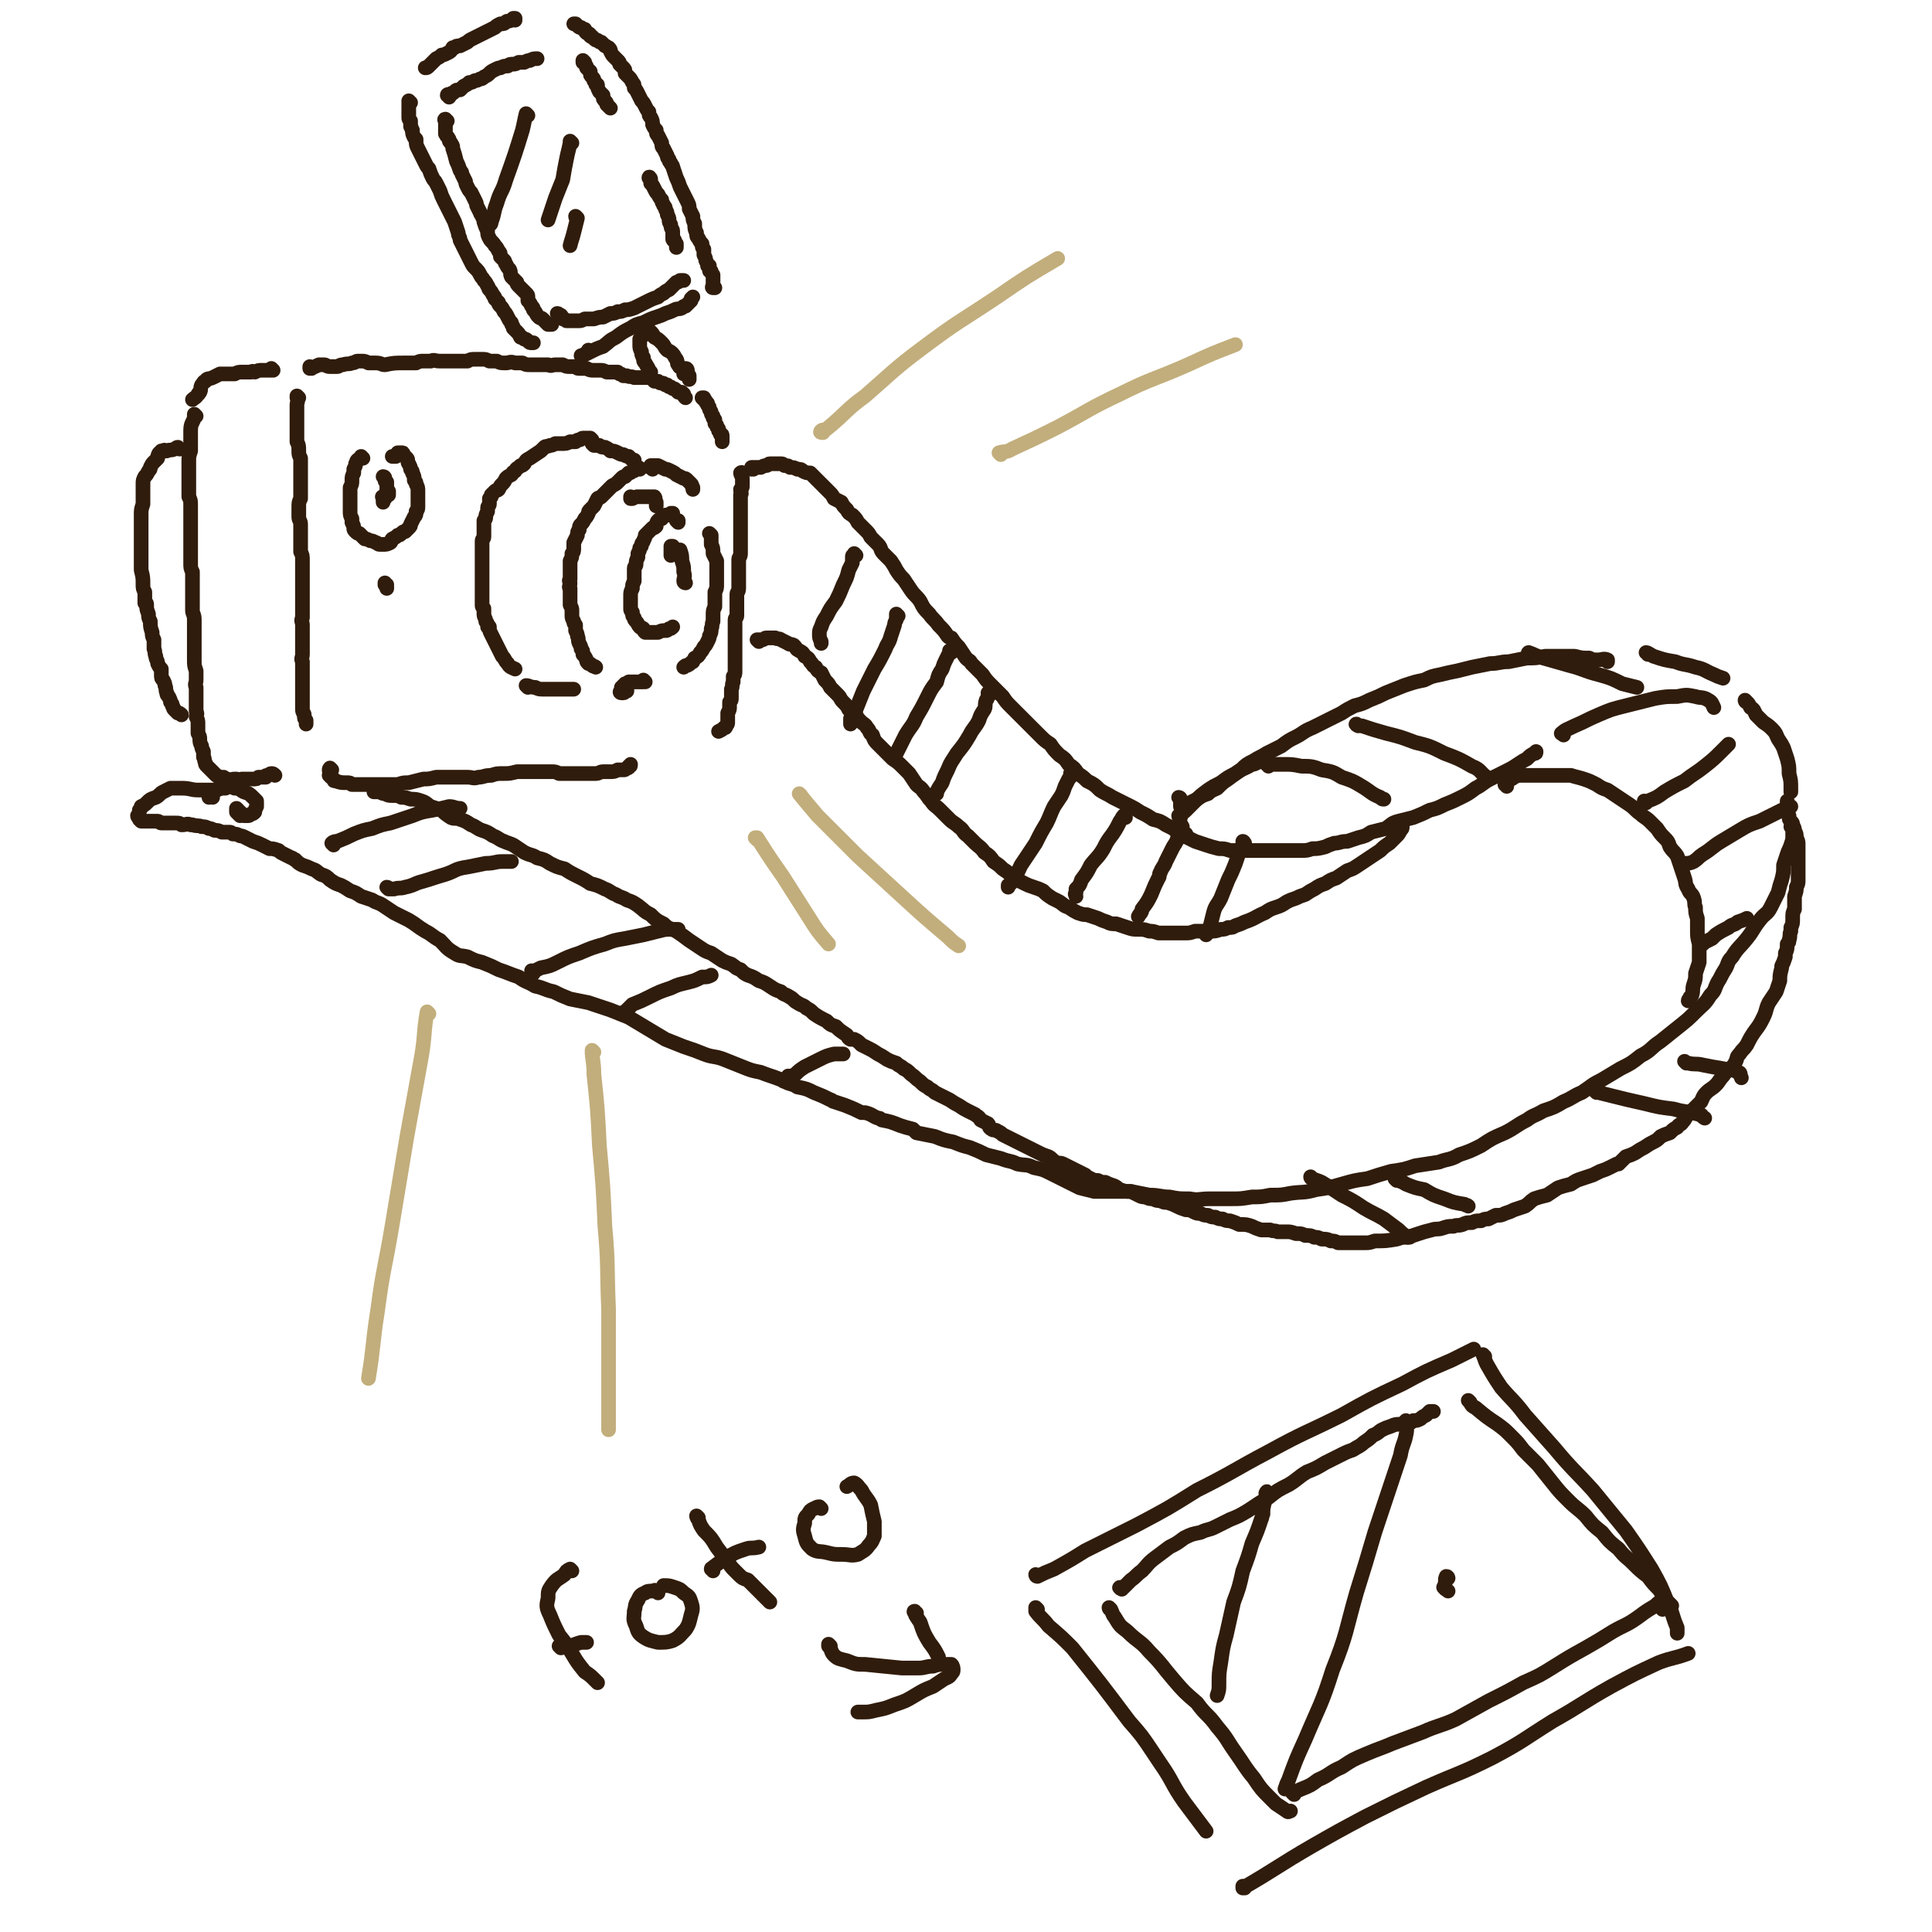 <svg viewBox='0 0 1054 1054' version='1.1' xmlns='http://www.w3.org/2000/svg' xmlns:xlink='http://www.w3.org/1999/xlink'><g fill='none' stroke='rgb(48,28,12)' stroke-width='8' stroke-linecap='round' stroke-linejoin='round'><path d='M323,240c0,0 -1,-1 -1,-1 0,0 0,0 0,0 -1,0 -1,0 -2,0 -1,0 -1,0 -2,0 -1,0 -1,1 -2,1 -1,0 -1,0 -2,1 -2,0 -2,0 -3,0 -2,1 -2,1 -5,1 -2,0 -2,0 -3,0 -2,1 -2,1 -3,1 -2,1 -2,0 -3,1 -1,1 -1,1 -2,2 -3,2 -3,2 -6,4 -2,1 -2,1 -3,3 -1,1 -1,1 -2,1 -2,2 -2,1 -3,3 -2,1 -1,1 -2,2 -2,1 -2,1 -3,2 -1,2 -1,2 -2,3 -1,1 -1,1 -2,3 -1,1 -1,0 -2,1 -1,1 -1,1 -2,2 0,0 0,0 0,1 -1,1 -1,1 -1,1 0,2 0,2 0,3 0,1 -1,1 -1,2 0,1 0,1 0,2 -1,2 -1,2 -1,3 0,1 0,1 -1,2 0,1 0,1 0,2 0,1 0,1 0,3 0,0 0,0 0,1 0,2 0,2 0,3 0,1 -1,1 -1,2 0,2 0,2 0,3 0,1 0,1 0,3 0,0 0,0 0,1 0,1 0,1 0,2 0,1 0,1 0,2 0,1 0,1 0,2 0,2 0,2 0,3 0,1 0,1 0,1 0,1 0,1 0,3 0,1 0,1 0,3 0,2 0,2 0,3 0,2 0,2 0,3 0,1 0,1 0,3 0,1 0,1 0,3 0,1 0,1 1,2 0,2 0,2 0,3 0,2 1,2 1,4 1,1 1,1 1,3 0,0 1,0 1,0 0,2 0,2 1,4 1,2 1,2 2,4 1,2 1,2 2,4 1,2 1,2 2,4 2,2 1,2 3,4 1,2 2,2 4,3 0,0 0,0 0,0 '/><path d='M324,243c0,0 -1,-1 -1,-1 0,0 0,0 1,0 0,0 0,1 0,1 2,0 2,0 3,0 1,1 1,1 3,1 2,1 2,1 3,2 2,0 2,0 4,1 2,1 2,1 3,1 2,1 2,1 3,1 1,1 1,1 2,2 1,0 1,0 1,0 '/><path d='M349,256c0,0 0,-1 -1,-1 -1,0 -1,1 -2,1 0,1 0,1 -1,1 -1,1 -1,1 -2,1 -1,1 -1,1 -2,2 -1,0 -1,0 -2,1 -1,1 -1,1 -2,2 -1,1 -1,1 -3,2 -1,1 -1,1 -2,2 -1,1 -1,1 -2,2 -1,1 -1,1 -2,2 -1,1 -1,0 -2,1 -1,2 -1,2 -2,4 -1,1 -1,1 -2,2 -1,1 -1,1 -1,2 -1,2 -1,2 -2,3 -1,2 -1,2 -2,3 -1,1 -1,1 -1,3 -1,1 -1,1 -1,3 -1,2 -1,2 -2,4 0,1 0,1 0,3 0,2 0,2 -1,3 0,2 0,2 -1,4 0,1 0,1 0,3 0,2 0,2 0,4 0,1 0,1 0,3 -1,1 0,1 0,2 0,2 -1,2 0,3 0,2 0,2 0,3 0,1 0,1 0,3 0,1 0,1 0,3 1,2 1,2 1,3 0,1 0,1 0,3 0,1 0,1 1,3 0,1 0,1 1,2 0,2 0,2 0,3 1,2 1,2 1,3 1,2 0,2 1,4 1,2 1,2 1,3 1,1 1,1 1,3 1,1 1,1 2,3 0,1 0,1 1,2 1,0 1,0 2,1 1,1 1,0 2,1 0,0 0,0 0,0 '/><path d='M288,375c0,0 -1,-1 -1,-1 2,0 2,1 5,1 2,1 2,1 5,1 3,0 3,0 6,0 3,0 3,0 6,0 2,0 2,0 4,0 '/><path d='M345,272c0,0 -1,0 -1,-1 0,0 0,1 0,1 1,0 1,0 1,0 2,-1 2,-1 3,-1 2,0 2,0 4,0 1,0 1,0 3,0 1,0 1,0 2,0 1,1 0,2 1,3 0,1 0,1 0,2 '/><path d='M367,281c0,-1 -1,-1 -1,-1 0,0 1,0 1,0 -1,1 -1,0 -2,1 -1,0 -2,0 -2,0 -1,1 -2,1 -2,2 -1,0 -1,0 -2,1 -1,1 -1,2 -1,3 -1,1 -1,1 -2,1 -1,1 -1,1 -2,2 -1,1 -1,1 -2,2 0,1 0,1 -1,3 0,1 -1,1 -1,2 0,1 0,1 -1,2 0,1 0,1 -1,3 0,1 0,1 0,2 -1,2 -1,2 -1,4 0,1 -1,1 -1,2 0,2 0,2 0,4 0,1 0,1 0,3 -1,2 -1,2 -1,4 -1,2 -1,2 -1,4 0,2 0,2 0,4 0,1 0,1 0,3 0,1 0,1 1,2 0,2 0,2 1,3 0,1 0,1 1,2 1,1 1,2 2,3 1,1 1,0 2,1 0,1 0,1 1,2 1,0 1,0 2,0 2,0 2,0 3,0 1,0 1,0 2,0 2,-1 2,-1 4,-1 1,0 1,0 2,-1 1,0 1,0 2,-1 '/><path d='M374,318c0,0 -1,0 -1,-1 0,-2 1,-2 0,-5 0,-3 0,-3 -1,-6 0,-3 0,-3 -1,-6 '/><path d='M367,300c0,-1 0,-1 -1,-1 0,0 1,0 1,0 0,0 0,0 0,-1 0,0 0,0 0,0 0,0 -1,0 -1,0 0,1 0,1 0,2 0,1 0,1 0,2 0,0 0,0 0,1 0,0 0,0 0,0 '/><path d='M370,285c0,0 0,0 -1,-1 0,0 1,1 1,1 0,-1 0,-1 0,-1 0,0 0,0 0,0 '/><path d='M356,256c-1,-1 -1,-1 -1,-1 -1,0 0,0 0,0 0,0 0,-1 0,-1 0,0 0,0 1,0 2,0 2,0 3,0 2,1 2,1 4,2 1,0 1,0 3,1 2,1 2,1 3,2 2,1 2,1 4,2 1,0 1,0 2,1 1,1 1,1 2,2 1,1 0,1 1,2 0,1 0,1 0,1 '/><path d='M388,292c0,0 -1,-1 -1,-1 0,0 0,0 1,1 0,2 0,2 0,5 1,2 1,2 1,5 1,2 1,2 2,4 0,2 0,2 0,4 0,2 0,2 0,5 0,2 0,2 0,4 0,2 0,2 -1,4 0,2 0,2 0,4 0,2 0,2 0,4 -1,2 -1,2 -1,5 0,1 0,1 0,3 -1,2 0,2 -1,4 0,2 0,2 -1,4 0,1 0,1 -1,3 -1,2 -1,2 -2,3 -1,2 -1,2 -2,3 -1,2 -1,2 -3,3 0,1 -1,1 -1,2 -2,1 -1,1 -3,2 -1,0 -1,0 -2,1 '/><path d='M352,372c0,0 -1,-1 -1,-1 0,0 0,1 0,1 -1,0 -1,0 -2,0 -1,0 -1,0 -2,0 -1,0 -1,0 -2,0 -1,0 -1,0 -2,0 -1,1 -1,1 -2,1 0,1 0,1 -1,1 0,1 0,1 -1,1 0,1 0,1 0,2 0,0 0,0 0,0 -1,0 -1,1 0,1 0,0 0,0 0,0 0,0 0,0 0,0 1,0 1,0 1,0 1,0 1,-1 1,-1 0,0 0,0 0,0 1,0 1,0 1,0 0,0 0,0 0,0 0,-1 0,-1 0,-2 0,0 0,0 0,-1 '/><path d='M170,201c-1,0 -1,-1 -1,-1 0,0 0,1 0,1 3,-1 3,-1 5,-2 2,0 2,0 3,0 1,0 1,1 3,1 1,0 2,0 4,0 1,0 1,-1 3,-1 3,-1 3,0 5,-1 2,0 2,-1 3,-1 1,0 1,0 2,0 2,0 2,0 4,1 1,0 1,0 2,0 1,0 1,0 2,0 3,0 3,1 5,1 5,-1 5,-1 11,-1 3,0 3,0 6,0 2,-1 2,-1 4,-1 2,0 2,0 4,0 2,-1 2,0 5,0 2,0 2,0 5,0 2,0 2,0 5,0 2,0 2,0 5,0 2,-1 2,-1 4,-1 2,0 2,0 4,0 2,0 2,0 4,1 2,0 2,0 4,0 2,1 2,1 5,1 2,0 2,-1 5,0 2,0 2,0 4,0 2,1 2,1 4,1 3,0 3,0 5,0 2,0 2,0 5,0 2,1 2,0 4,0 2,0 2,0 4,0 2,1 2,1 4,1 1,0 1,0 3,0 1,1 1,1 2,1 2,0 2,0 4,0 2,1 2,1 4,1 1,0 1,0 3,0 2,0 2,0 4,1 2,0 2,0 3,0 2,0 2,0 3,0 0,1 0,0 1,1 1,0 1,0 2,1 1,0 1,0 2,0 2,1 2,0 4,1 1,0 1,0 3,0 1,0 1,0 2,0 1,0 1,-1 1,0 1,0 1,0 2,0 1,0 1,0 2,1 0,0 0,0 1,1 1,0 1,0 2,0 1,1 1,1 2,1 1,0 1,0 2,1 0,0 0,0 1,0 1,1 1,1 1,1 1,0 1,0 2,1 1,0 1,0 2,1 0,0 0,0 1,1 1,0 1,0 2,0 0,1 0,0 1,1 0,1 0,1 1,2 '/><path d='M384,218c0,0 -1,-1 -1,-1 0,0 0,0 1,0 0,1 0,1 0,1 0,0 1,0 1,1 0,0 0,1 1,1 0,1 0,1 0,1 1,1 1,1 1,2 0,1 1,1 1,2 0,1 0,1 1,2 0,0 0,0 0,1 1,1 0,1 1,1 0,1 0,1 0,2 1,1 1,1 1,1 0,1 0,1 1,2 0,0 0,1 0,1 1,1 1,1 1,2 1,0 1,0 1,1 0,2 0,2 0,3 '/><path d='M405,259c0,0 0,-2 -1,-1 0,1 1,2 1,3 0,2 0,2 0,3 0,0 0,0 0,1 0,1 0,1 -1,2 0,0 0,0 0,0 0,2 1,2 0,3 0,2 0,2 0,4 0,0 0,0 0,1 0,2 0,2 0,4 0,2 0,2 0,4 0,0 0,0 0,0 0,2 0,2 0,3 0,2 0,2 0,3 0,2 0,2 0,4 0,1 0,1 0,3 0,2 0,2 0,3 0,2 0,2 0,3 0,2 -1,2 -1,3 0,1 0,1 0,2 0,2 0,2 0,4 0,1 0,1 0,3 0,2 0,2 0,3 0,2 0,2 0,4 0,2 -1,2 -1,3 0,2 0,2 0,3 0,2 0,2 0,3 0,2 0,2 0,3 0,1 0,1 0,3 0,1 -1,1 -1,2 0,1 0,1 0,3 0,2 0,2 0,3 0,2 0,2 0,4 0,1 0,1 0,3 0,1 0,1 0,3 0,1 0,1 0,3 0,2 0,2 0,3 0,2 0,2 0,4 0,1 0,1 0,2 0,2 0,2 -1,3 0,2 0,2 0,3 -1,2 0,2 -1,4 0,1 0,1 0,2 0,2 0,2 0,3 0,1 0,1 -1,2 0,1 0,1 0,3 0,1 0,1 -1,3 0,1 0,1 0,3 0,1 0,1 0,2 0,0 0,0 0,0 0,1 0,1 -1,2 0,1 0,1 -1,1 -1,1 -1,1 -3,2 '/><path d='M163,217c0,0 -1,-1 -1,-1 0,0 0,1 0,1 1,2 0,2 0,4 0,2 0,2 0,4 0,3 0,3 0,5 0,3 0,3 0,5 0,3 0,3 0,6 1,2 1,2 1,5 0,2 0,2 1,4 0,2 0,2 0,4 0,2 0,2 0,4 0,2 0,2 0,4 0,2 0,2 0,4 0,3 0,3 0,6 -1,2 -1,2 -1,5 0,2 0,2 0,5 0,2 1,2 1,4 0,2 0,2 0,4 0,3 0,3 0,6 0,2 0,2 0,5 1,2 1,2 1,5 0,1 0,1 0,3 0,3 0,3 0,6 0,2 0,2 0,4 0,3 0,3 0,6 0,2 0,2 0,3 0,3 0,3 0,5 0,2 0,2 0,4 -1,2 0,2 0,4 0,1 0,1 0,3 0,1 0,1 0,3 0,2 0,2 0,3 0,2 0,2 0,4 0,1 0,1 0,3 0,2 -1,2 0,4 0,1 0,1 0,3 0,2 0,2 0,5 0,2 0,2 0,4 0,2 0,2 0,4 0,2 0,2 0,3 0,2 0,2 0,4 0,2 0,2 0,3 0,2 1,2 1,3 0,2 0,2 1,3 0,1 0,1 0,2 '/><path d='M181,420c0,0 -1,-1 -1,-1 -1,1 0,2 0,3 0,1 -1,1 0,1 0,1 1,1 2,2 0,1 0,1 1,1 3,1 3,1 6,1 2,0 2,0 3,1 3,0 3,0 5,0 2,0 2,0 4,0 2,0 2,0 5,0 2,0 2,0 4,0 4,0 4,0 7,0 3,-1 3,-1 6,-1 4,-1 4,-1 8,-2 3,0 3,0 7,-1 3,0 3,0 6,0 3,0 3,0 5,0 3,0 3,0 6,0 3,0 3,1 6,0 3,0 3,-1 7,-1 3,-1 3,-1 7,-1 3,0 3,0 7,-1 3,0 3,0 6,0 3,0 3,0 6,0 1,0 1,0 3,0 2,0 2,0 4,0 2,0 2,0 4,1 2,0 2,0 4,0 1,0 1,0 3,0 3,0 3,0 5,0 2,0 2,0 4,0 2,0 2,0 4,0 2,0 2,-1 4,-1 2,0 2,0 4,0 2,0 2,0 4,-1 1,0 1,0 3,0 1,0 1,0 2,-1 1,0 1,0 1,-1 1,0 1,0 1,-1 '/><path d='M198,250c0,0 -1,-1 -1,-1 0,0 0,0 0,0 -1,2 -1,1 -2,2 -1,1 0,1 -1,2 0,1 0,1 -1,3 0,1 0,1 0,2 -1,2 -1,2 -1,4 0,2 0,2 -1,4 0,1 0,1 0,3 0,2 0,2 0,3 0,2 0,2 0,4 0,2 0,2 0,3 0,2 0,2 1,4 0,1 0,1 0,2 1,2 1,2 1,3 0,1 0,1 1,2 1,1 1,1 2,1 1,1 1,1 1,1 1,1 1,1 2,2 1,0 1,0 3,1 1,0 1,0 3,1 1,0 1,1 2,1 1,0 1,0 2,0 2,0 2,0 4,-1 1,-1 0,-1 1,-2 2,-1 2,-1 3,-2 1,0 1,0 2,-1 1,-1 1,-1 2,-1 1,-1 1,-1 2,-2 1,-1 1,-1 1,-2 1,-2 1,-2 2,-4 1,-1 1,-1 1,-3 1,-1 1,-1 1,-3 0,-1 0,-1 0,-3 0,-1 0,-1 0,-2 0,-2 0,-2 0,-3 0,-2 0,-2 -1,-4 0,-1 0,-1 -1,-2 0,-2 0,-2 -1,-4 0,-1 0,-1 -1,-2 0,-1 0,-1 -1,-3 -1,-1 0,-2 -1,-3 -1,-1 -1,-1 -2,-2 0,0 0,0 0,0 0,-1 0,-1 -1,-1 0,0 0,0 -1,0 0,0 0,0 -1,0 0,1 0,1 -1,2 -1,0 -1,0 -2,0 '/><path d='M210,261c0,-1 -1,-1 -1,-1 0,0 0,0 1,1 0,0 0,0 0,0 0,0 0,0 0,1 0,0 0,0 0,0 0,1 1,1 1,1 0,0 0,0 0,1 0,0 0,0 0,1 '/><path d='M212,268c0,0 -1,-1 -1,-1 0,0 0,0 1,1 0,0 0,0 0,0 0,0 0,0 0,1 0,0 -1,0 0,0 0,0 0,0 0,0 0,0 0,1 0,1 0,0 0,0 0,0 '/><path d='M210,272c-1,0 -1,-1 -1,-1 -1,0 0,0 0,1 0,0 0,0 0,0 0,0 0,0 0,0 0,1 0,1 0,2 0,0 0,0 0,0 '/><path d='M211,319c0,0 -1,0 -1,-1 0,0 0,1 0,1 0,0 0,0 0,0 1,0 1,0 1,1 0,0 0,0 0,1 0,0 0,0 0,0 '/><path d='M149,202c0,0 0,0 -1,-1 0,0 0,1 0,1 -3,0 -3,0 -5,0 -2,0 -2,0 -4,1 -1,0 -1,-1 -2,0 -1,0 -1,0 -1,0 -2,0 -2,0 -4,0 -2,0 -2,0 -4,1 -1,0 -1,0 -3,0 -2,0 -3,0 -5,0 -2,1 -2,1 -4,2 -2,1 -3,0 -4,2 -1,0 -1,1 -2,2 -1,2 0,2 -1,4 -1,0 0,1 -1,1 -1,2 -2,2 -3,3 '/><path d='M107,227c0,0 -1,-1 -1,-1 0,1 0,1 0,2 -1,3 -2,3 -2,7 0,1 0,1 0,3 0,2 0,2 0,4 0,2 0,2 0,4 -1,3 -1,3 -1,6 0,2 0,2 0,5 0,2 0,2 0,4 0,2 0,2 0,5 0,2 0,2 0,5 1,2 1,2 1,5 0,2 0,2 0,5 0,2 0,2 0,5 0,0 0,0 0,1 0,2 0,2 0,4 0,2 0,2 0,5 0,3 0,3 0,5 0,3 0,3 0,5 0,1 0,1 0,1 0,3 0,3 1,5 0,3 0,3 0,6 0,2 0,2 0,5 0,2 0,2 0,5 0,2 0,2 0,5 0,2 1,2 1,5 0,2 0,2 0,4 0,2 0,2 0,4 0,2 0,2 0,5 0,2 0,2 0,4 0,2 0,2 0,5 0,3 0,3 1,6 0,2 0,2 0,5 0,2 -1,2 0,4 0,2 0,2 0,4 0,1 0,1 0,3 0,1 0,1 0,3 0,1 0,1 0,3 1,2 0,2 0,3 1,2 1,2 1,4 0,1 0,1 0,2 0,2 0,2 0,3 1,2 1,2 1,3 0,2 0,2 1,4 0,1 0,1 1,3 0,1 0,1 0,3 1,1 0,1 1,3 0,1 0,1 1,2 1,1 1,1 3,3 1,1 1,1 2,2 2,1 2,1 3,2 1,1 1,1 2,2 1,1 1,1 2,1 1,0 1,0 2,0 2,1 2,0 3,1 1,0 0,0 1,0 '/><path d='M123,425c0,0 -1,-1 -1,-1 0,0 0,1 0,1 1,1 1,0 2,0 2,1 2,0 4,0 1,0 1,0 1,0 1,0 1,1 3,0 1,0 1,0 2,0 2,0 2,0 4,0 2,0 2,0 3,-1 1,0 1,0 1,0 1,0 1,0 3,0 0,-1 0,-1 1,-1 1,0 1,-1 2,-1 1,0 1,0 2,1 '/><path d='M98,245c-1,0 -1,-1 -1,-1 -1,0 -1,1 -2,1 -2,1 -2,0 -4,1 0,0 0,0 -1,0 0,0 0,-1 -1,0 0,0 0,0 -1,0 0,1 0,1 -1,1 -1,1 -1,2 -1,3 -1,1 -1,1 -2,2 -1,1 -1,1 -2,3 0,1 0,1 -1,2 -1,2 -1,2 -2,3 -1,2 -1,2 -1,4 0,3 0,3 0,5 0,3 0,3 0,6 -1,3 -1,3 -1,6 0,3 0,3 0,7 0,3 0,3 0,6 0,3 0,3 0,6 0,3 0,3 0,6 0,3 0,3 0,5 1,4 1,4 1,8 0,2 0,2 1,4 0,1 0,1 0,2 0,2 0,2 0,4 1,0 1,0 1,1 0,3 0,2 1,5 0,2 0,2 1,4 0,3 0,3 1,6 0,2 0,2 1,4 0,2 0,2 0,3 0,1 0,1 0,2 1,2 0,2 1,4 0,2 1,2 1,4 1,2 1,2 2,3 0,2 0,2 0,3 0,2 0,2 1,3 1,2 1,2 1,3 1,2 0,2 1,4 0,1 0,1 1,2 1,2 1,2 1,3 1,1 1,1 1,2 1,1 0,1 1,2 1,1 1,1 2,2 1,0 1,0 2,1 '/><path d='M355,203c0,0 -1,-1 -1,-1 0,0 0,1 0,0 0,-1 -1,-2 -2,-4 -1,-1 -1,-1 -1,-3 -1,-1 -1,-2 -1,-3 -1,-2 -1,-2 -1,-4 0,-2 0,-2 0,-3 1,-1 1,-2 2,-2 0,-1 0,-1 1,-2 1,0 2,0 3,0 1,1 1,1 2,3 2,1 2,1 4,3 2,2 1,2 3,4 2,1 2,1 3,2 1,1 1,2 2,3 1,2 0,2 1,3 1,2 1,1 2,2 1,1 1,1 1,2 1,0 0,0 0,1 '/><path d='M375,202c0,0 0,-1 -1,-1 0,0 1,1 1,1 0,1 -1,1 0,2 0,0 0,0 0,0 0,1 0,1 1,1 0,1 0,1 0,1 0,0 0,0 0,1 '/><path d='M322,192c0,0 0,-1 -1,-1 0,0 1,0 1,1 -1,0 -1,0 -2,1 -1,0 -1,0 -2,1 0,0 -1,0 -1,0 0,0 0,0 0,0 0,0 0,0 0,0 0,0 0,0 1,0 2,-1 2,-1 4,-2 4,-2 4,-2 7,-3 4,-3 3,-3 7,-5 4,-3 4,-3 8,-5 3,-2 3,-2 7,-3 4,-2 4,-2 7,-3 3,-1 3,-1 5,-2 3,-1 3,-1 5,-2 2,-1 2,0 4,-1 1,-1 1,-1 2,-1 1,-1 1,-1 2,-2 0,0 0,0 1,-1 0,-1 0,-1 0,-1 1,-1 1,-1 1,-1 '/><path d='M390,157c0,0 -1,-1 -1,-1 0,0 0,1 0,1 0,0 0,0 0,0 -1,0 0,-1 0,-1 0,0 0,0 0,0 0,-1 0,-1 0,-2 0,-1 0,-1 0,-1 0,-2 0,-2 0,-3 -1,-1 -1,-1 -1,-2 -1,0 -1,0 -1,-1 0,-1 0,-1 0,-2 -1,0 -1,0 -1,0 0,-1 0,-1 -1,-3 0,-1 0,-1 -1,-3 0,-2 0,-2 0,-3 -1,-1 -1,-1 -1,-3 0,0 0,0 0,0 -1,-1 -1,-1 -2,-3 -1,-1 -1,-1 -1,-3 -1,-2 -1,-2 -1,-5 -1,-2 -1,-2 -1,-4 -1,-2 -1,-2 -2,-4 0,-2 0,-2 -1,-4 -1,-2 -1,-2 -2,-4 -1,-2 -1,-2 -2,-4 -1,-3 -1,-3 -2,-5 -1,-3 -1,-3 -2,-6 0,-1 -1,-1 -1,-2 -1,-1 -1,-1 -1,-2 -1,-1 -1,-1 -1,-2 -1,-2 -1,-2 -2,-4 -1,-1 -1,-1 -1,-3 -1,-2 -1,-2 -2,-4 -1,-1 -1,-1 -1,-3 -1,-1 -1,-1 -2,-3 0,-2 0,-2 -1,-4 -1,-1 -1,-1 -1,-3 -1,-1 -1,-1 -2,-3 -1,-2 -1,-2 -2,-3 -1,-2 -1,-2 -2,-4 -1,-2 -1,-2 -2,-3 0,-2 0,-2 -1,-3 -1,-2 -1,-2 -2,-3 -1,-1 -1,-1 -2,-2 0,-2 0,-2 -1,-3 -1,-1 -1,-1 -2,-2 0,-1 0,-1 -1,-2 -1,-1 -1,-1 -2,-2 -1,-1 -1,-1 -2,-3 0,-1 0,-1 -1,-2 -1,0 -1,-1 -2,-1 -1,-1 -1,-1 -2,-2 -1,0 -1,0 -2,-1 -1,0 -1,0 -2,-1 0,0 0,0 -1,-1 -1,0 -1,0 -1,-1 -1,-1 -1,-1 -2,-1 -1,-1 -1,-1 -1,-2 -1,0 -1,0 -2,-1 -1,0 -1,0 -2,-1 0,0 0,0 -1,-1 -1,0 -1,0 -1,0 '/><path d='M281,11c0,0 -1,-1 -1,-1 0,0 1,0 1,0 0,1 -1,0 -1,0 -1,1 -1,1 -1,1 -2,1 -2,0 -3,1 -1,1 -1,1 -3,1 -2,1 -2,1 -3,2 -2,1 -2,1 -4,2 -2,1 -2,1 -4,2 -2,1 -2,1 -4,2 -2,1 -2,1 -3,2 -2,1 -2,1 -4,2 -2,0 -2,0 -3,1 -1,0 0,0 -1,0 -1,2 -1,2 -3,3 -2,1 -2,1 -3,1 -1,1 -1,1 -3,2 -1,1 -1,1 -2,2 -1,1 -1,1 -2,2 -1,1 -1,1 -2,1 '/><path d='M224,56c0,0 -1,-1 -1,-1 0,0 0,0 0,0 0,1 0,1 0,1 0,0 0,0 0,1 0,0 0,0 0,0 0,1 0,1 0,2 0,1 0,1 0,2 0,1 0,1 0,3 0,1 0,1 1,2 0,1 0,1 0,3 1,1 0,1 1,2 0,2 0,2 1,4 0,0 0,0 1,1 0,3 0,3 1,5 2,4 2,4 4,8 1,2 1,2 2,3 1,3 1,3 2,5 1,2 1,1 2,3 1,2 1,2 2,4 1,3 1,3 2,5 1,2 1,2 2,4 1,2 1,2 2,4 1,2 1,2 2,4 1,3 1,3 2,6 0,2 1,2 1,4 1,2 1,2 2,4 1,2 1,2 2,4 1,2 1,2 2,4 1,2 1,2 2,3 2,2 2,2 3,4 1,2 1,1 2,3 1,1 1,1 2,3 1,1 0,1 1,2 1,1 1,1 2,3 1,1 1,1 1,2 1,1 1,1 2,2 0,1 0,1 1,2 1,1 1,1 2,3 1,1 1,1 2,3 1,2 1,2 2,3 0,2 1,1 1,3 1,1 1,1 2,2 1,1 1,1 2,3 1,0 1,0 2,1 1,0 1,0 2,1 1,1 1,1 2,1 0,0 0,0 1,0 0,0 0,0 0,0 '/><path d='M244,66c-1,0 -1,-1 -1,-1 -1,0 0,1 0,1 0,0 0,0 0,1 0,0 0,0 0,1 0,1 0,1 0,3 0,1 0,1 0,2 1,2 1,1 2,3 0,1 0,1 1,2 1,2 1,1 1,3 1,3 1,3 2,7 1,2 1,2 2,5 1,1 1,1 1,2 1,2 1,2 2,4 0,1 0,1 1,3 1,2 1,2 2,3 1,2 1,2 2,4 1,2 1,2 1,3 1,2 1,2 2,4 0,1 1,1 1,2 1,2 1,2 1,3 1,3 1,3 2,5 0,2 0,2 1,4 1,2 2,2 3,4 1,1 1,1 2,3 1,1 1,1 1,3 1,1 1,1 2,2 1,1 0,1 1,2 1,2 1,2 2,3 1,2 0,2 1,4 1,1 1,1 3,3 0,1 0,1 1,2 1,1 1,1 2,2 1,1 1,1 2,2 1,1 1,1 1,2 0,1 0,1 0,2 1,1 1,1 2,3 1,1 1,1 1,2 2,2 1,2 3,4 1,1 1,0 2,1 1,1 1,1 2,2 1,1 1,1 1,1 1,0 1,0 1,0 0,0 0,0 1,0 '/><path d='M245,53c0,-1 0,-1 -1,-1 0,-1 1,0 1,0 0,0 0,0 0,0 1,0 1,0 1,-1 1,0 1,0 2,-1 1,-1 1,-1 3,-1 1,-1 1,-1 2,-2 2,-1 2,-1 3,-2 2,0 1,0 3,-1 1,0 1,0 3,-1 1,0 1,0 2,-1 2,-1 2,-1 3,-2 1,-1 1,-1 3,-2 2,-1 2,-1 3,-1 2,-1 2,-1 4,-1 1,-1 1,-1 3,-1 1,0 1,0 3,-1 1,0 1,0 3,0 2,-1 2,-1 3,-1 2,-1 2,-1 4,-1 '/><path d='M319,34c0,0 -1,-1 -1,-1 0,0 0,0 0,0 0,1 0,1 0,1 0,0 1,0 1,0 0,0 0,0 0,1 0,0 0,0 0,0 1,1 1,1 1,2 1,1 1,1 2,2 0,2 0,2 1,3 1,1 1,1 1,2 1,1 1,1 1,2 1,0 1,0 1,1 0,1 0,1 1,3 1,1 1,1 2,2 0,2 0,2 1,3 1,1 1,1 1,2 1,1 1,1 2,2 '/><path d='M355,98c0,-1 -1,-2 -1,-1 0,0 1,1 1,3 1,1 1,1 2,3 1,2 1,2 2,3 1,2 1,2 2,3 0,2 1,2 1,3 1,1 1,1 1,2 1,2 1,2 1,3 1,2 1,2 1,3 0,2 1,2 1,3 0,2 1,2 1,3 0,2 0,2 0,4 0,1 0,1 1,1 0,1 0,1 1,2 0,1 0,1 0,2 0,0 0,0 0,0 '/><path d='M305,172c0,-1 -1,-1 -1,-1 0,0 0,0 1,1 0,0 0,0 1,0 1,1 0,1 1,2 1,0 1,0 2,1 0,0 0,0 0,0 0,0 0,0 1,0 0,0 0,0 0,0 1,0 1,0 2,0 2,0 2,0 4,0 1,0 1,0 3,-1 1,0 1,0 1,0 2,0 2,0 4,0 3,-1 3,-1 5,-1 2,-1 2,-1 4,-2 2,0 2,0 4,-1 2,0 2,0 4,-1 2,0 2,0 5,-1 2,-1 2,-1 4,-2 2,-1 2,-1 4,-2 2,-1 2,-1 5,-2 1,-1 1,-1 3,-2 1,-1 1,-1 3,-2 1,-1 1,-1 2,-2 1,-1 1,-1 2,-2 1,0 1,0 2,-1 1,0 1,0 1,0 1,0 1,0 1,0 0,0 0,0 0,0 0,0 0,0 0,0 '/><path d='M411,256c0,0 -1,0 -1,-1 0,0 0,1 0,1 0,0 0,0 0,0 0,0 0,0 0,-1 1,0 1,0 2,0 2,0 2,0 3,0 2,-1 2,-1 3,-1 1,0 1,-1 2,-1 2,0 2,0 3,0 2,0 2,0 3,0 1,0 1,0 2,1 2,0 2,0 3,1 2,0 2,0 4,1 2,0 2,0 3,1 2,1 2,1 4,1 1,1 1,1 2,2 1,1 1,1 2,2 2,2 2,2 4,4 1,1 1,1 2,2 2,2 2,2 3,4 2,1 2,1 4,2 1,2 1,2 3,4 1,2 1,2 3,3 2,2 2,2 3,4 2,2 2,2 4,4 2,2 2,2 3,4 2,2 2,2 4,4 2,2 1,3 3,5 2,2 2,2 4,4 2,3 2,3 3,5 2,3 2,3 4,5 2,3 2,3 4,6 2,3 3,3 5,6 2,4 2,4 5,7 2,3 3,3 5,6 3,3 3,3 5,6 1,1 1,1 2,1 2,3 2,3 4,5 2,3 2,3 4,6 2,2 2,1 3,3 3,3 3,3 6,6 2,3 2,3 5,6 3,3 3,3 6,6 2,3 2,3 5,6 3,3 3,3 5,5 3,3 3,3 5,5 3,3 3,3 5,5 3,3 3,3 6,5 2,3 2,3 5,6 3,2 3,2 5,5 3,2 3,2 5,5 3,2 3,2 5,4 4,2 4,2 7,5 3,2 4,2 7,4 4,2 4,2 8,4 4,2 4,2 7,4 4,2 4,2 7,4 4,1 4,1 7,3 2,1 2,1 4,2 2,1 2,1 4,2 2,1 2,0 3,1 0,0 0,0 0,1 '/><path d='M414,350c0,0 -1,-1 -1,-1 0,0 0,0 0,0 0,0 1,0 1,0 0,0 0,0 1,0 0,0 0,0 1,0 1,0 1,-1 2,-1 0,0 0,0 1,0 2,0 2,0 4,0 1,1 2,0 3,1 2,1 2,1 4,2 1,1 1,0 3,1 2,2 1,2 3,3 2,1 2,1 3,3 2,1 2,1 3,3 2,2 1,2 3,3 1,2 1,2 3,3 1,2 1,2 2,4 2,2 2,2 3,4 2,2 2,2 4,4 2,2 1,2 3,4 2,2 2,2 3,4 2,1 2,1 4,3 1,2 1,2 3,4 1,1 2,1 3,3 2,2 1,3 3,4 1,3 1,3 3,5 2,2 2,2 4,4 2,2 2,2 4,4 3,2 3,2 5,4 2,2 2,2 4,4 2,3 2,3 4,6 2,2 2,1 4,4 2,2 2,3 4,5 2,3 2,2 5,5 2,2 2,2 5,5 2,2 3,2 5,4 3,2 2,3 5,5 2,2 2,2 4,4 2,2 3,2 5,5 3,2 3,2 5,5 3,2 3,2 5,4 3,2 3,2 5,4 3,2 3,2 7,4 2,1 2,1 5,2 3,1 3,1 5,2 2,2 2,2 5,4 2,1 2,1 4,2 3,2 2,2 5,3 3,2 3,2 5,3 3,1 3,1 5,1 3,1 3,1 6,2 2,1 2,1 5,2 2,1 2,1 5,1 3,1 3,1 6,2 3,1 3,1 6,1 3,0 3,0 6,1 2,0 2,0 5,1 2,0 2,0 5,0 2,0 2,0 5,0 2,0 2,0 5,0 2,0 2,0 5,-1 2,0 2,0 4,0 2,0 2,0 5,0 2,0 2,0 5,-1 2,0 2,0 4,-1 3,0 2,0 4,-1 3,-1 3,-1 5,-2 6,-2 6,-3 11,-5 3,-2 3,-2 6,-3 3,-1 3,-1 6,-3 2,-1 2,-1 5,-2 2,-1 2,-1 5,-2 3,-2 3,-2 5,-3 3,-2 3,-2 6,-3 3,-2 3,-2 6,-3 3,-2 3,-2 6,-4 3,-1 3,-1 6,-3 3,-2 3,-2 6,-4 3,-2 3,-2 6,-4 2,-2 2,-2 5,-4 2,-2 2,-2 4,-4 1,-1 1,-1 2,-3 1,-1 1,-1 1,-2 '/><path d='M642,453c0,0 -1,-1 -1,-1 0,0 0,1 1,2 1,1 1,1 2,1 1,1 1,1 1,1 1,1 1,0 3,1 0,0 0,0 0,0 2,1 2,1 4,2 3,1 3,1 6,2 3,1 3,1 7,2 3,0 3,0 6,1 3,0 3,0 6,0 3,0 3,0 6,0 3,0 3,0 7,0 2,0 2,0 5,0 4,0 4,0 8,0 3,0 3,0 7,0 3,0 3,0 6,-1 3,0 3,0 7,-1 2,-1 2,-1 5,-2 3,0 3,-1 7,-1 3,-1 3,-1 6,-2 4,-1 4,-1 7,-3 4,-1 4,-1 8,-2 3,-2 3,-3 7,-4 4,-1 4,-1 8,-2 5,-2 5,-2 9,-4 4,-1 4,-1 8,-3 5,-2 5,-2 9,-4 4,-2 4,-2 8,-5 4,-2 4,-3 8,-5 4,-2 4,-2 8,-4 4,-2 4,-2 7,-4 3,-2 3,-2 5,-3 2,-2 2,-2 4,-3 1,0 1,0 1,-1 '/><path d='M644,436c0,0 -1,-1 -1,-1 0,0 1,0 1,1 0,0 0,0 0,1 0,0 0,0 0,1 0,0 0,0 0,0 0,1 0,1 0,1 0,0 0,0 0,1 0,0 0,0 0,0 0,0 0,0 0,0 1,0 1,0 1,0 2,-1 2,-1 4,-2 2,-1 2,-1 4,-2 3,-2 3,-2 6,-3 2,-2 3,-2 5,-3 3,-3 3,-3 6,-5 4,-3 4,-3 7,-5 3,-3 3,-3 7,-5 3,-2 4,-2 7,-4 4,-2 4,-2 8,-4 4,-3 4,-3 8,-5 4,-2 4,-3 9,-5 4,-2 4,-2 8,-4 4,-2 4,-2 8,-4 3,-2 3,-2 7,-4 4,-1 4,-1 8,-3 5,-2 5,-2 9,-4 5,-2 5,-2 10,-4 6,-2 6,-2 11,-3 4,-2 4,-2 9,-3 4,-1 4,-1 9,-2 4,-1 4,-1 8,-2 5,-1 5,-1 10,-2 5,0 5,-1 10,-1 5,-1 5,-1 10,-2 5,0 5,0 10,-1 4,0 4,0 9,0 3,0 3,0 7,0 4,1 4,1 8,1 2,1 2,1 5,1 2,0 3,-1 5,0 0,0 0,0 0,1 '/><path d='M644,446c0,0 -1,0 -1,-1 1,-1 2,-1 4,-3 3,-3 3,-3 5,-5 3,-3 3,-3 7,-6 3,-2 3,-2 7,-4 4,-3 4,-3 8,-5 4,-3 4,-2 9,-5 1,0 1,0 3,-1 '/><path d='M467,303c0,0 -1,-1 -1,-1 0,0 0,0 0,0 0,1 0,1 0,1 0,0 0,0 0,0 -1,0 -1,0 -1,1 0,1 0,1 0,3 -1,2 -1,2 -2,4 -1,4 -1,4 -3,8 -2,5 -2,5 -4,9 -3,4 -3,4 -5,8 -2,3 -2,3 -3,6 -1,2 -1,2 -1,4 0,2 0,2 1,4 0,1 0,1 0,1 '/><path d='M490,336c-1,0 -1,-1 -1,-1 0,0 0,0 0,0 0,2 0,2 0,3 -1,2 -1,2 -1,3 -1,3 -1,3 -2,6 -1,4 -2,4 -3,7 -3,6 -3,6 -6,11 -3,6 -3,6 -6,12 -2,5 -2,5 -4,10 -2,2 -2,2 -3,5 0,1 0,1 0,2 0,0 0,0 0,1 '/><path d='M519,356c0,-1 -1,-1 -1,-1 0,0 1,0 1,0 0,1 -1,0 -1,1 -1,2 -1,2 -2,4 -1,2 -1,2 -2,5 -2,3 -2,3 -3,7 -3,4 -3,4 -5,8 -3,6 -3,6 -6,11 -2,5 -3,5 -6,10 -2,4 -2,4 -4,8 -1,2 -1,2 -2,4 0,1 0,1 0,1 '/><path d='M540,379c0,0 -1,-1 -1,-1 0,0 1,0 0,1 0,1 0,2 -1,3 -1,3 0,3 -1,5 -2,3 -2,3 -3,6 -2,4 -3,4 -5,8 -3,5 -3,5 -7,10 -3,5 -3,4 -5,9 -2,4 -2,4 -3,7 -2,3 -2,3 -3,5 0,0 0,0 0,1 '/><path d='M585,423c0,0 -1,0 -1,-1 0,0 0,1 0,1 0,1 0,1 -1,2 -1,2 -1,2 -2,4 -1,3 -1,3 -2,5 -2,3 -2,3 -4,6 -2,4 -2,5 -4,9 -3,5 -3,5 -6,11 -4,6 -4,6 -8,12 -2,4 -2,5 -5,9 0,1 -1,1 -2,2 0,0 0,0 0,1 '/><path d='M614,446c-1,0 -1,-1 -1,-1 -1,1 -1,2 -2,3 -2,4 -2,4 -4,7 -3,4 -3,4 -5,8 -3,5 -4,5 -7,9 -2,4 -2,4 -5,8 -1,3 -1,3 -3,5 0,1 0,1 0,2 -1,1 0,1 0,2 '/><path d='M645,451c0,0 -1,-2 -1,-1 -1,2 0,3 -1,5 -1,4 -1,4 -3,7 -2,4 -2,4 -4,8 -1,3 -2,3 -3,6 -1,1 0,2 -1,3 -2,4 -2,4 -4,9 -2,4 -2,4 -5,8 0,2 -1,2 -2,4 '/><path d='M679,460c0,0 -1,-1 -1,-1 0,0 1,0 0,1 0,2 -1,2 -2,5 -1,3 -1,3 -2,6 -2,5 -2,5 -4,9 -2,5 -2,5 -4,10 -2,4 -3,4 -4,8 -1,4 -1,4 -2,8 0,0 0,0 -1,1 0,2 0,2 -1,3 '/><path d='M692,418c0,-1 -1,-1 -1,-1 1,-1 2,0 3,0 3,0 3,0 6,0 5,0 5,0 10,1 5,0 6,0 11,2 6,1 6,1 11,4 6,2 6,2 11,5 5,3 5,4 10,6 1,1 1,1 2,1 '/><path d='M741,396c0,0 -2,-1 -1,-1 0,0 1,1 3,1 6,2 6,2 13,4 8,2 8,2 16,5 8,2 8,2 16,6 8,3 8,3 15,7 5,2 4,3 8,6 '/><path d='M835,357c0,0 -2,-1 -1,-1 3,1 4,2 8,3 7,2 7,2 14,4 8,2 8,3 16,5 7,2 7,2 13,5 4,1 4,1 8,2 '/><path d='M899,357c0,-1 -1,-1 -1,-1 1,0 2,1 4,2 6,2 6,2 12,3 5,2 5,1 11,3 5,1 5,2 10,4 2,1 2,1 5,2 '/><path d='M853,401c-1,-1 -2,-1 -1,-1 2,-2 3,-2 7,-4 7,-3 6,-3 13,-6 7,-3 7,-3 15,-5 8,-2 8,-2 16,-4 6,-1 6,-1 12,-1 5,-1 5,-1 10,0 3,1 4,0 7,2 2,1 2,2 3,4 0,0 0,0 0,0 '/><path d='M953,383c0,0 -1,-1 -1,-1 0,0 0,1 1,1 1,1 1,1 2,3 2,1 2,2 3,4 2,2 2,2 4,4 3,2 3,2 5,4 2,2 2,3 3,5 2,3 2,3 3,5 1,3 1,3 2,6 1,4 1,4 1,8 1,4 1,4 1,8 0,1 0,1 0,2 '/><path d='M978,452c0,0 -1,-1 -1,-1 0,0 1,0 1,1 0,2 0,2 0,4 0,2 0,2 -1,5 -1,3 -1,2 -2,5 -1,3 -1,3 -2,6 0,4 0,4 -1,8 -1,3 -1,3 -2,7 -2,4 -2,4 -4,8 -2,4 -3,3 -6,7 -4,5 -3,5 -7,10 -4,5 -5,5 -8,10 -3,3 -2,4 -4,7 -2,3 -2,4 -4,7 -2,4 -1,4 -4,7 -3,5 -4,5 -8,9 -4,4 -4,4 -9,8 -5,4 -5,4 -10,8 -6,4 -5,5 -11,8 -5,4 -5,4 -11,7 -5,3 -5,3 -10,6 -6,3 -5,3 -11,7 -5,2 -5,3 -10,5 -5,3 -5,3 -11,5 -5,3 -5,2 -9,5 -6,3 -6,4 -12,7 -7,3 -7,3 -13,7 -6,3 -6,3 -12,5 -5,3 -6,2 -11,4 -6,1 -7,1 -13,2 -6,2 -6,2 -13,3 -7,2 -7,2 -13,4 -7,1 -7,1 -14,3 -7,2 -7,2 -14,3 -7,2 -7,1 -14,2 -5,1 -5,1 -11,1 -5,1 -5,1 -10,1 -6,1 -6,1 -11,1 -6,0 -6,0 -12,0 -6,0 -6,1 -11,0 -6,0 -6,0 -11,-1 -5,0 -5,-1 -11,-1 -5,-1 -5,-1 -10,-2 -5,0 -5,0 -10,0 -5,0 -5,0 -10,0 -4,-1 -4,-1 -8,-2 -4,-2 -4,-2 -8,-4 -4,-2 -4,-2 -8,-4 -4,-2 -4,-2 -9,-3 -4,-2 -4,-1 -9,-2 -4,-2 -4,-1 -9,-3 -4,-1 -4,-1 -8,-2 -4,-2 -4,-2 -9,-4 -4,-1 -4,-1 -9,-3 -5,-1 -5,-1 -10,-3 -5,-1 -5,-1 -10,-2 -1,-1 -1,-1 -2,-2 -4,-1 -4,-1 -7,-2 -5,-2 -5,-2 -10,-3 -1,-1 -1,-1 -2,-1 -3,-1 -3,-2 -7,-3 -1,0 -1,0 -2,0 -4,-2 -4,-2 -9,-4 -3,-1 -3,-1 -6,-2 -1,0 -1,-1 -2,-1 -4,-2 -4,-2 -9,-4 -4,-2 -4,-2 -9,-3 -3,-2 -3,-1 -7,-3 -1,0 -1,-1 -2,-1 -5,-2 -6,-2 -11,-4 -5,-1 -5,-1 -10,-3 -5,-2 -5,-2 -10,-4 -5,-2 -6,-1 -11,-3 -5,-2 -5,-2 -11,-4 -5,-2 -5,-2 -10,-4 -5,-3 -5,-3 -10,-6 -5,-3 -5,-3 -10,-6 -5,-2 -5,-2 -10,-4 -6,-2 -6,-2 -12,-4 -5,-1 -5,-1 -10,-2 -5,-2 -5,-2 -9,-4 -5,-1 -5,-2 -10,-3 -5,-3 -5,-2 -9,-5 -6,-2 -5,-2 -11,-4 -4,-2 -4,-2 -9,-4 -4,-1 -4,-1 -8,-3 -4,-1 -4,0 -7,-2 -5,-3 -4,-3 -8,-7 -4,-2 -4,-3 -8,-5 -5,-3 -4,-3 -9,-6 -4,-2 -4,-2 -8,-4 -3,-2 -3,-2 -6,-4 -3,-2 -3,-1 -6,-3 -3,-1 -3,-1 -6,-2 -3,-2 -3,-2 -6,-3 -3,-2 -3,-2 -5,-3 -3,-1 -3,-1 -6,-3 -2,-2 -2,-2 -5,-3 -3,-2 -2,-2 -5,-3 -2,-1 -2,-1 -5,-2 -2,-1 -2,-1 -4,-3 -1,0 -1,-1 -2,-1 -2,-1 -2,-1 -4,-2 -2,-1 -2,-1 -3,-2 -3,-1 -3,-1 -5,-1 -2,-1 -2,-1 -4,-2 -2,-1 -2,-1 -5,-2 -2,-1 -2,-1 -4,-2 -2,-1 -2,-1 -3,-1 -2,-1 -2,-1 -4,-1 -1,-1 -1,-1 -2,-1 -2,0 -2,0 -4,0 -2,-1 -2,-1 -4,-1 -2,-1 -2,-1 -3,-1 -2,-1 -2,-1 -4,-1 -2,-1 -2,0 -5,-1 0,0 0,0 -1,0 -2,-1 -2,0 -5,0 -1,-1 -1,-1 -3,-1 -2,0 -2,0 -4,0 -2,0 -2,0 -4,0 -1,0 -1,-1 -2,-1 -1,0 -1,0 -2,0 -1,0 -1,0 -1,0 -1,0 -1,0 -2,0 -1,0 -1,0 -2,0 -1,0 -2,0 -2,0 -1,-1 -1,-1 -1,-1 0,-1 -1,-1 -1,-2 1,-1 1,-1 1,-3 1,-1 1,-1 1,-2 2,-1 2,-1 3,-2 2,-2 2,-2 5,-3 2,-1 2,-2 4,-3 2,-1 2,-1 4,-2 1,0 1,0 3,0 1,0 1,0 3,0 5,0 5,1 9,1 3,0 3,0 7,0 3,0 3,0 6,-1 1,0 1,0 2,0 '/><path d='M116,435c-1,0 -1,-1 -1,-1 -1,0 0,1 -1,1 0,0 0,0 0,0 0,0 0,0 0,0 0,-1 0,-1 1,-1 1,-1 1,-1 2,-2 1,-1 1,-1 2,-2 2,-1 2,-1 4,-1 3,0 3,0 5,1 3,0 3,1 5,2 3,1 3,1 5,3 1,1 1,1 2,2 0,1 0,1 0,2 0,1 0,1 0,1 -1,2 -1,2 -1,3 -1,1 -1,1 -2,1 -1,1 -1,1 -2,1 -1,0 -1,0 -2,0 -1,-1 -1,-1 -2,-2 -1,0 -1,0 -1,-1 -1,-1 -1,-1 -1,-1 0,1 0,1 0,2 1,1 1,1 2,2 '/><path d='M205,432c0,0 -1,-1 -1,-1 0,0 0,1 0,1 1,0 1,0 2,0 2,0 2,1 4,1 2,1 2,1 4,1 3,0 3,0 5,1 2,0 2,0 5,1 3,0 3,0 6,1 3,1 3,2 5,3 3,1 3,1 6,2 2,2 2,2 5,4 2,1 3,0 5,1 3,1 3,1 6,3 3,1 3,2 6,3 3,1 3,1 6,3 3,1 3,2 6,3 2,1 3,1 5,2 3,2 3,2 6,4 4,2 4,1 7,3 4,1 4,1 7,3 4,2 4,2 8,3 3,2 3,2 7,4 4,2 4,2 7,4 4,1 4,1 8,3 3,1 3,2 6,3 3,2 3,1 6,3 3,1 3,1 6,3 4,3 3,3 7,5 3,3 3,3 7,5 3,3 3,2 7,4 3,2 3,2 7,5 3,2 3,2 6,4 3,2 3,2 6,3 3,2 3,2 6,4 2,1 2,1 5,2 3,2 2,2 5,3 2,2 2,2 4,3 3,1 3,1 6,3 3,1 3,1 6,3 3,2 3,2 6,3 2,2 2,1 5,3 2,1 2,2 4,3 3,2 3,1 5,3 2,1 2,1 4,3 3,2 3,2 7,4 2,2 2,2 5,3 2,2 2,2 5,4 2,1 1,2 3,3 1,0 1,0 2,0 2,1 2,1 4,3 2,1 2,1 4,2 2,1 2,1 5,3 2,1 2,1 5,3 2,1 2,1 5,2 2,2 2,1 4,3 2,1 2,1 4,3 3,2 2,2 5,4 2,2 2,2 4,3 2,2 2,1 4,3 2,1 2,1 4,2 2,1 2,1 4,2 3,2 3,2 5,3 3,2 3,2 5,3 2,1 2,1 4,2 1,1 2,1 3,3 2,1 2,1 4,2 1,1 0,2 2,3 1,1 2,0 3,1 2,1 2,1 3,2 2,1 2,1 4,2 2,1 2,1 4,2 2,1 2,1 4,2 2,1 2,1 4,2 2,1 2,1 4,2 2,1 2,1 5,2 2,1 2,2 4,3 2,1 2,0 4,1 2,1 2,1 4,2 2,1 2,1 4,2 2,1 2,1 4,2 1,1 1,1 3,2 2,1 2,1 4,1 2,1 2,1 4,1 2,1 2,1 5,2 2,1 1,1 3,2 3,1 3,1 6,1 2,1 2,1 4,2 2,1 2,1 4,1 2,1 2,1 4,1 2,1 2,1 4,1 2,1 2,1 4,1 3,1 3,1 5,2 2,1 2,1 5,2 2,0 2,0 4,1 2,1 2,1 4,1 2,1 2,1 4,1 2,1 2,1 4,1 2,1 2,1 4,1 2,1 2,1 4,1 3,1 3,1 5,2 4,0 4,0 7,1 2,1 2,1 5,2 2,0 2,0 5,0 2,1 2,0 4,1 2,0 2,0 5,0 2,0 2,0 5,1 3,0 3,0 5,1 3,0 3,0 5,1 2,0 2,0 4,1 3,0 3,0 5,1 2,0 2,0 4,1 2,0 2,0 4,0 3,0 3,0 6,0 2,0 2,0 5,0 2,0 2,0 5,-1 6,0 6,0 12,-1 3,-1 3,-1 6,-1 3,-1 3,-1 6,-2 3,-1 3,-1 7,-2 3,-1 3,0 6,-1 3,-1 3,-1 6,-1 2,-1 2,0 5,-1 2,-1 2,-1 5,-1 2,-1 2,-1 5,-1 2,-1 2,-1 4,-1 2,-1 2,-1 4,-2 3,0 3,0 5,-1 3,-1 3,-1 5,-2 3,-1 3,-1 6,-2 3,-2 2,-2 5,-4 3,-1 3,-1 7,-2 3,-2 3,-2 6,-4 3,-1 3,-1 7,-2 3,-2 3,-2 6,-3 3,-1 3,-1 6,-2 2,-1 2,-1 4,-2 3,-1 3,-1 5,-2 2,-1 2,-1 4,-2 0,0 0,0 1,0 2,-2 2,-2 4,-4 3,-1 3,-1 5,-2 3,-2 3,-2 5,-3 3,-2 3,-2 5,-3 2,-1 2,-1 4,-3 2,-1 2,-1 5,-2 2,-2 2,-2 4,-3 1,-2 2,-1 3,-3 2,-2 1,-2 3,-4 1,-2 1,-1 3,-3 2,-2 2,-2 4,-4 1,-2 1,-3 3,-5 2,-2 3,-2 5,-4 2,-2 2,-3 4,-5 2,-3 2,-2 4,-4 2,-2 2,-2 3,-4 1,-2 0,-2 2,-4 2,-3 2,-2 4,-5 2,-4 2,-4 4,-7 3,-4 3,-4 5,-8 2,-4 1,-4 3,-8 2,-3 2,-3 4,-6 1,-3 1,-3 2,-6 0,-3 0,-3 1,-7 0,0 0,0 0,-1 1,-2 1,-2 2,-5 0,-1 0,-1 0,-2 1,-2 1,-2 1,-5 1,-1 1,-1 1,-2 1,-3 0,-3 1,-5 0,-1 0,-1 0,-2 1,-2 1,-2 1,-5 0,-3 0,-3 1,-5 0,-1 0,-1 0,-2 0,-2 0,-2 0,-4 0,0 0,0 0,-1 1,-3 1,-3 1,-5 1,-2 1,-2 1,-4 0,-2 0,-2 0,-4 0,-2 0,-2 0,-4 0,-1 0,-1 0,-3 0,-2 0,-2 0,-4 0,-2 0,-2 0,-4 0,-2 0,-2 -1,-4 0,-2 0,-2 -1,-4 0,-1 0,-1 -1,-3 0,-1 0,-1 -1,-2 -1,-1 -1,-1 -1,-3 -1,-1 0,-1 -1,-2 0,-1 0,-1 0,-2 0,-1 0,-1 0,-2 0,0 1,0 0,-1 0,-1 0,-1 0,-1 '/><path d='M822,429c0,0 0,-1 -1,-1 0,0 1,0 1,0 0,0 0,-1 1,-2 1,-1 2,-1 3,-2 2,-1 2,-1 4,-1 2,0 2,0 4,0 2,0 2,0 4,0 3,0 3,0 6,0 3,0 3,0 6,0 4,0 4,0 7,0 3,1 4,1 7,2 3,1 3,1 7,3 3,2 3,2 6,3 3,2 3,2 6,4 3,2 3,2 6,4 3,2 3,3 6,5 2,2 3,2 5,4 2,2 2,2 4,4 2,3 2,3 4,5 2,2 2,2 3,5 2,3 2,2 4,5 1,3 1,3 2,6 1,3 1,3 2,6 1,3 0,3 2,6 1,3 2,2 3,5 1,3 0,3 1,5 0,3 0,3 1,6 0,4 0,4 0,7 0,3 0,3 1,7 0,3 0,3 0,5 0,3 0,3 0,5 -1,3 -1,3 -2,6 0,3 0,3 -1,6 -1,3 0,3 -1,6 -1,1 -1,1 -2,3 0,0 0,0 0,0 0,0 0,0 0,0 0,-1 1,-1 1,-2 '/><path d='M898,438c0,0 -1,-1 -1,-1 0,0 1,1 2,0 5,-2 5,-2 9,-5 5,-3 5,-3 11,-6 5,-4 6,-4 11,-8 5,-4 5,-4 10,-9 1,-1 1,-1 3,-3 '/><path d='M919,472c0,0 -1,-1 -1,-1 0,0 1,1 1,0 2,0 3,0 5,-1 3,-2 2,-2 5,-4 5,-3 5,-4 10,-7 5,-3 5,-3 10,-6 5,-3 5,-3 11,-5 6,-3 6,-3 12,-6 3,-1 3,-1 5,-2 '/><path d='M929,515c0,-1 0,-1 -1,-1 0,0 1,0 1,0 1,0 1,0 1,0 2,-1 2,-1 4,-2 1,-1 1,-1 2,-2 3,-2 3,-2 7,-4 2,-2 3,-1 5,-3 3,-1 3,-1 5,-2 '/><path d='M182,461c0,0 -1,-1 -1,-1 1,-1 2,-1 3,-1 5,-2 5,-2 9,-4 5,-2 5,-2 10,-3 5,-2 5,-2 10,-3 6,-2 6,-2 12,-4 5,-2 5,-2 11,-3 5,-1 5,-1 9,-2 3,0 3,1 6,1 '/><path d='M212,485c0,0 0,-1 -1,-1 0,0 1,1 1,1 1,0 1,0 3,0 3,-1 3,0 6,-1 5,-1 5,-2 9,-3 7,-2 6,-2 13,-4 6,-2 5,-3 12,-4 5,-1 5,-1 10,-2 5,0 5,-1 9,-1 3,0 3,0 5,0 '/><path d='M291,531c0,-1 -1,-1 -1,-1 0,-1 0,0 0,0 1,0 1,0 1,0 2,-1 2,-1 4,-2 5,-1 5,-1 9,-3 6,-3 6,-3 12,-5 7,-3 7,-3 14,-5 5,-2 5,-2 11,-3 5,-1 5,-1 10,-2 4,-1 4,-1 8,-2 4,-1 4,-1 7,-1 2,0 2,0 4,0 '/><path d='M342,554c0,0 -1,-1 -1,-1 0,0 0,0 0,0 0,0 0,0 0,0 0,-1 -1,-1 0,-1 2,-2 2,-2 4,-4 5,-2 5,-2 9,-4 6,-3 6,-3 12,-5 4,-2 5,-2 9,-3 4,-1 4,-1 8,-3 3,0 3,0 5,-1 '/><path d='M431,588c0,0 -1,-1 -1,-1 0,0 0,1 0,1 2,-1 2,-1 4,-2 2,-2 2,-2 5,-4 4,-2 4,-2 8,-4 4,-2 4,-2 8,-3 2,0 3,0 5,0 '/><path d='M716,643c0,0 -1,0 -1,-1 0,0 0,1 1,1 2,1 3,1 5,2 5,3 5,3 11,7 6,3 6,3 12,7 5,3 6,3 11,6 4,3 4,3 8,6 2,2 2,2 5,4 0,0 0,0 1,0 '/><path d='M762,644c0,0 -1,-1 -1,-1 0,0 0,0 1,0 2,2 2,1 5,3 5,2 5,2 10,3 5,3 5,3 11,5 5,2 5,2 11,3 1,1 1,0 2,1 '/><path d='M871,596c0,0 -1,-1 -1,-1 0,0 1,1 2,1 4,1 4,1 8,2 8,2 8,2 17,4 8,2 8,2 16,3 7,2 7,1 14,3 2,0 1,1 3,2 '/><path d='M920,580c0,0 -1,-1 -1,-1 0,0 1,1 2,1 4,1 4,0 8,1 5,1 5,1 11,2 4,1 5,0 8,2 2,0 1,1 2,3 '/></g>
<g fill='none' stroke='rgb(194,174,124)' stroke-width='8' stroke-linecap='round' stroke-linejoin='round'><path d='M449,236c-1,0 -2,0 -1,-1 1,-1 2,0 3,-1 11,-9 10,-10 21,-18 15,-13 15,-14 31,-26 20,-15 20,-14 41,-28 16,-11 16,-11 33,-21 '/><path d='M546,248c0,0 -1,-1 -1,-1 3,-1 4,0 7,-2 13,-6 13,-6 25,-12 17,-9 17,-10 34,-18 18,-9 19,-8 37,-16 13,-6 13,-6 26,-11 '/><path d='M437,434c0,0 -1,-1 -1,-1 4,5 5,6 10,12 2,2 2,2 4,4 9,9 9,9 18,18 12,11 12,11 24,22 12,11 12,11 25,22 3,3 3,3 6,5 '/><path d='M413,458c0,0 -1,-1 -1,-1 0,0 0,0 1,0 7,11 7,11 14,21 7,11 7,11 14,22 5,8 5,8 11,15 '/><path d='M324,574c0,0 -1,-1 -1,-1 0,5 1,6 1,13 2,19 2,19 3,39 2,22 2,22 3,44 2,22 1,22 2,45 0,4 0,4 0,9 0,13 0,13 0,25 0,12 0,12 0,25 0,2 0,2 0,4 0,2 0,2 0,3 '/><path d='M234,553c0,0 -1,-1 -1,-1 -2,11 -1,12 -3,24 -4,22 -4,22 -8,44 -4,24 -4,24 -8,48 -4,24 -5,24 -8,47 -3,19 -2,19 -5,37 '/></g>
<g fill='none' stroke='rgb(48,28,12)' stroke-width='8' stroke-linecap='round' stroke-linejoin='round'><path d='M566,860c0,0 -1,-1 -1,-1 0,0 0,1 1,1 4,-2 4,-2 9,-4 9,-5 9,-5 17,-10 14,-7 14,-7 28,-14 17,-9 17,-9 33,-19 20,-10 20,-11 39,-21 20,-11 20,-10 40,-20 16,-9 16,-9 33,-17 13,-7 13,-7 27,-13 6,-3 6,-3 12,-6 '/><path d='M566,878c0,0 -1,-1 -1,-1 0,1 0,2 0,2 3,4 4,4 7,8 7,6 7,6 13,12 16,20 16,20 31,40 7,8 7,8 13,17 2,3 2,3 4,6 7,10 6,11 13,21 6,8 6,8 12,16 '/><path d='M810,740c0,0 -1,-1 -1,-1 1,2 1,3 2,5 4,7 4,7 8,13 6,7 7,7 13,15 8,9 8,9 16,18 10,12 11,12 21,23 9,11 9,11 18,22 7,10 7,10 14,21 5,9 5,9 9,19 3,6 2,6 5,13 0,1 0,1 0,3 '/><path d='M679,1030c0,0 -1,-1 -1,-1 0,0 0,1 0,1 19,-11 19,-12 38,-23 14,-8 14,-8 29,-16 16,-8 16,-8 33,-16 18,-8 18,-7 36,-16 17,-9 17,-10 33,-20 16,-9 16,-10 32,-19 13,-7 13,-7 26,-13 8,-3 8,-2 16,-5 '/><path d='M606,878c0,0 -1,-1 -1,-1 0,0 0,1 1,1 1,2 1,3 2,4 3,5 3,5 7,8 6,6 7,5 12,11 7,7 7,8 13,15 6,7 6,7 13,13 5,7 6,6 11,13 6,7 5,7 10,14 5,7 5,8 10,14 4,6 4,6 9,11 1,1 1,1 3,3 3,2 3,2 6,4 1,1 1,0 2,0 '/><path d='M612,867c0,0 -2,-1 -1,-1 0,0 1,0 2,0 2,-2 2,-2 4,-4 3,-2 3,-3 6,-5 3,-3 3,-4 7,-7 4,-3 4,-3 8,-6 4,-2 4,-2 8,-5 4,-2 4,-2 9,-3 4,-2 4,-1 8,-3 4,-2 4,-2 8,-4 5,-2 5,-2 10,-5 6,-4 6,-4 11,-7 5,-4 5,-4 11,-7 5,-3 5,-4 10,-7 5,-2 5,-2 10,-5 4,-2 4,-2 8,-4 4,-2 4,-2 7,-3 3,-2 4,-2 6,-4 3,-2 3,-2 5,-4 3,-1 3,-2 5,-3 2,-1 2,-1 5,-2 2,-1 3,-1 5,-1 2,-1 3,0 5,-1 1,0 1,0 2,-1 2,0 2,0 4,-1 1,-1 1,-1 3,-2 1,-1 1,-1 2,-2 1,0 1,0 2,0 '/><path d='M802,765c0,0 -1,-1 -1,-1 0,0 0,0 1,1 1,2 1,2 3,3 6,5 6,5 12,9 4,3 4,3 7,6 4,4 4,4 7,8 4,4 4,4 8,8 4,5 4,5 8,10 4,5 4,5 9,10 4,4 5,4 9,8 4,5 4,5 9,9 4,5 4,5 9,9 4,5 4,4 8,8 4,4 4,4 8,7 3,4 3,4 6,7 2,3 2,3 4,6 1,1 1,1 3,3 0,0 0,0 0,0 '/><path d='M706,979c0,0 -1,-1 -1,-1 2,-1 3,-1 5,-2 5,-2 5,-2 9,-5 7,-3 6,-4 13,-7 6,-4 6,-4 13,-7 7,-3 8,-3 15,-6 8,-3 8,-3 16,-6 9,-4 9,-3 18,-7 9,-5 9,-5 18,-10 10,-5 10,-5 19,-10 9,-4 9,-4 17,-9 8,-5 8,-5 17,-10 7,-4 7,-4 15,-9 7,-4 7,-3 14,-8 4,-3 4,-3 9,-6 2,-2 2,-2 5,-3 0,0 1,0 1,1 0,0 0,1 0,2 -1,1 -1,1 -2,2 '/><path d='M692,815c0,0 -1,-2 -1,-1 -1,1 0,1 0,3 0,1 -1,1 -1,2 -1,4 -1,4 -1,7 -1,1 0,1 -1,3 -2,6 -2,6 -5,13 -2,7 -2,7 -5,15 -2,9 -2,9 -5,17 -2,9 -2,9 -4,18 -2,7 -2,8 -3,15 -1,6 -1,6 -1,12 0,3 0,3 -1,6 '/><path d='M768,776c0,0 -1,-1 -1,-1 0,3 1,4 0,8 -1,5 -2,5 -3,11 -3,9 -3,9 -6,18 -4,12 -4,12 -8,24 -5,17 -5,17 -10,33 -6,21 -5,22 -13,42 -6,19 -7,19 -15,38 -5,11 -5,11 -9,22 -1,2 -1,2 -2,5 '/><path d='M790,861c0,0 0,-1 -1,-1 -1,2 0,3 -1,5 0,1 -1,1 0,1 0,1 1,1 2,2 0,0 0,0 0,0 '/><path d='M453,898c0,0 -1,-1 -1,-1 0,0 0,0 0,1 2,2 1,3 3,5 2,2 3,2 7,3 5,2 5,2 10,2 10,1 10,1 20,2 4,0 4,0 9,0 4,0 4,-1 8,-1 3,-1 3,-1 7,-1 2,0 2,0 3,0 1,1 1,2 1,3 0,1 0,1 -1,2 -1,2 -2,2 -4,3 -3,2 -3,2 -6,4 -5,2 -5,2 -10,5 -5,3 -5,3 -11,5 -5,2 -5,2 -10,3 -4,1 -4,1 -7,1 -2,0 -2,0 -3,0 '/><path d='M500,880c-1,0 -2,-1 -1,-1 0,2 1,3 3,6 2,6 2,6 5,11 3,4 3,4 5,8 '/><path d='M312,857c0,0 -1,-1 -1,-1 -2,1 -2,1 -3,3 -4,3 -4,2 -7,6 -2,3 -2,3 -2,7 -1,4 -1,5 1,9 2,5 2,5 5,11 4,5 4,5 7,10 3,5 3,5 7,10 3,2 3,2 6,5 0,0 0,0 1,1 '/><path d='M306,899c0,0 -1,-1 -1,-1 1,0 2,1 3,0 5,0 5,-1 9,-2 2,0 2,0 3,0 '/><path d='M359,869c0,-1 0,-1 -1,-1 -1,-1 -1,0 -2,0 -2,0 -3,0 -4,1 -3,1 -3,2 -4,4 -2,3 -1,3 -2,6 0,4 -1,4 1,8 1,3 1,4 4,6 3,2 4,2 8,3 4,0 5,0 8,-1 4,-2 4,-3 7,-6 2,-3 2,-4 3,-8 1,-3 1,-4 0,-7 -1,-3 -1,-3 -4,-5 -2,-2 -2,-2 -5,-3 -3,-1 -3,-1 -6,-1 '/><path d='M381,828c0,0 -1,-1 -1,-1 0,0 0,1 1,2 1,3 1,3 3,6 4,4 4,4 7,9 3,4 3,4 6,8 2,3 2,3 4,5 1,1 1,1 2,2 2,2 2,2 5,3 2,2 2,2 4,4 4,4 4,4 8,8 0,0 0,0 0,0 '/><path d='M389,857c0,-1 0,-1 -1,-1 0,-1 1,0 1,0 0,0 0,-1 0,-1 4,-3 4,-3 7,-5 5,-3 5,-3 11,-5 3,-1 3,0 7,-1 '/><path d='M448,823c0,0 -1,-1 -1,-1 -2,0 -2,1 -3,1 -2,1 -2,1 -3,3 -2,2 -2,2 -2,5 -1,3 -1,4 0,7 1,4 1,4 4,7 3,2 4,1 8,2 4,1 4,1 8,1 5,0 5,1 9,0 3,-2 4,-2 6,-5 2,-2 2,-3 3,-5 0,-4 0,-4 0,-8 -1,-4 -1,-4 -2,-9 -2,-4 -3,-4 -5,-8 -2,-2 -2,-3 -4,-4 -2,0 -2,1 -4,2 '/><path d='M288,63c0,0 -1,-1 -1,-1 -1,4 -1,5 -2,9 -4,13 -4,13 -9,27 -2,7 -3,6 -5,13 -2,5 -1,5 -3,10 0,2 -1,1 -2,3 '/><path d='M312,78c0,0 -1,-1 -1,-1 0,0 0,1 0,1 -1,5 -1,4 -2,9 -1,5 -1,5 -2,11 -2,5 -2,5 -4,10 -2,6 -2,6 -4,12 '/><path d='M315,119c0,0 -1,0 -1,-1 0,0 1,1 1,1 -1,4 -1,4 -2,8 -1,4 -1,3 -2,7 '/></g>
</svg>